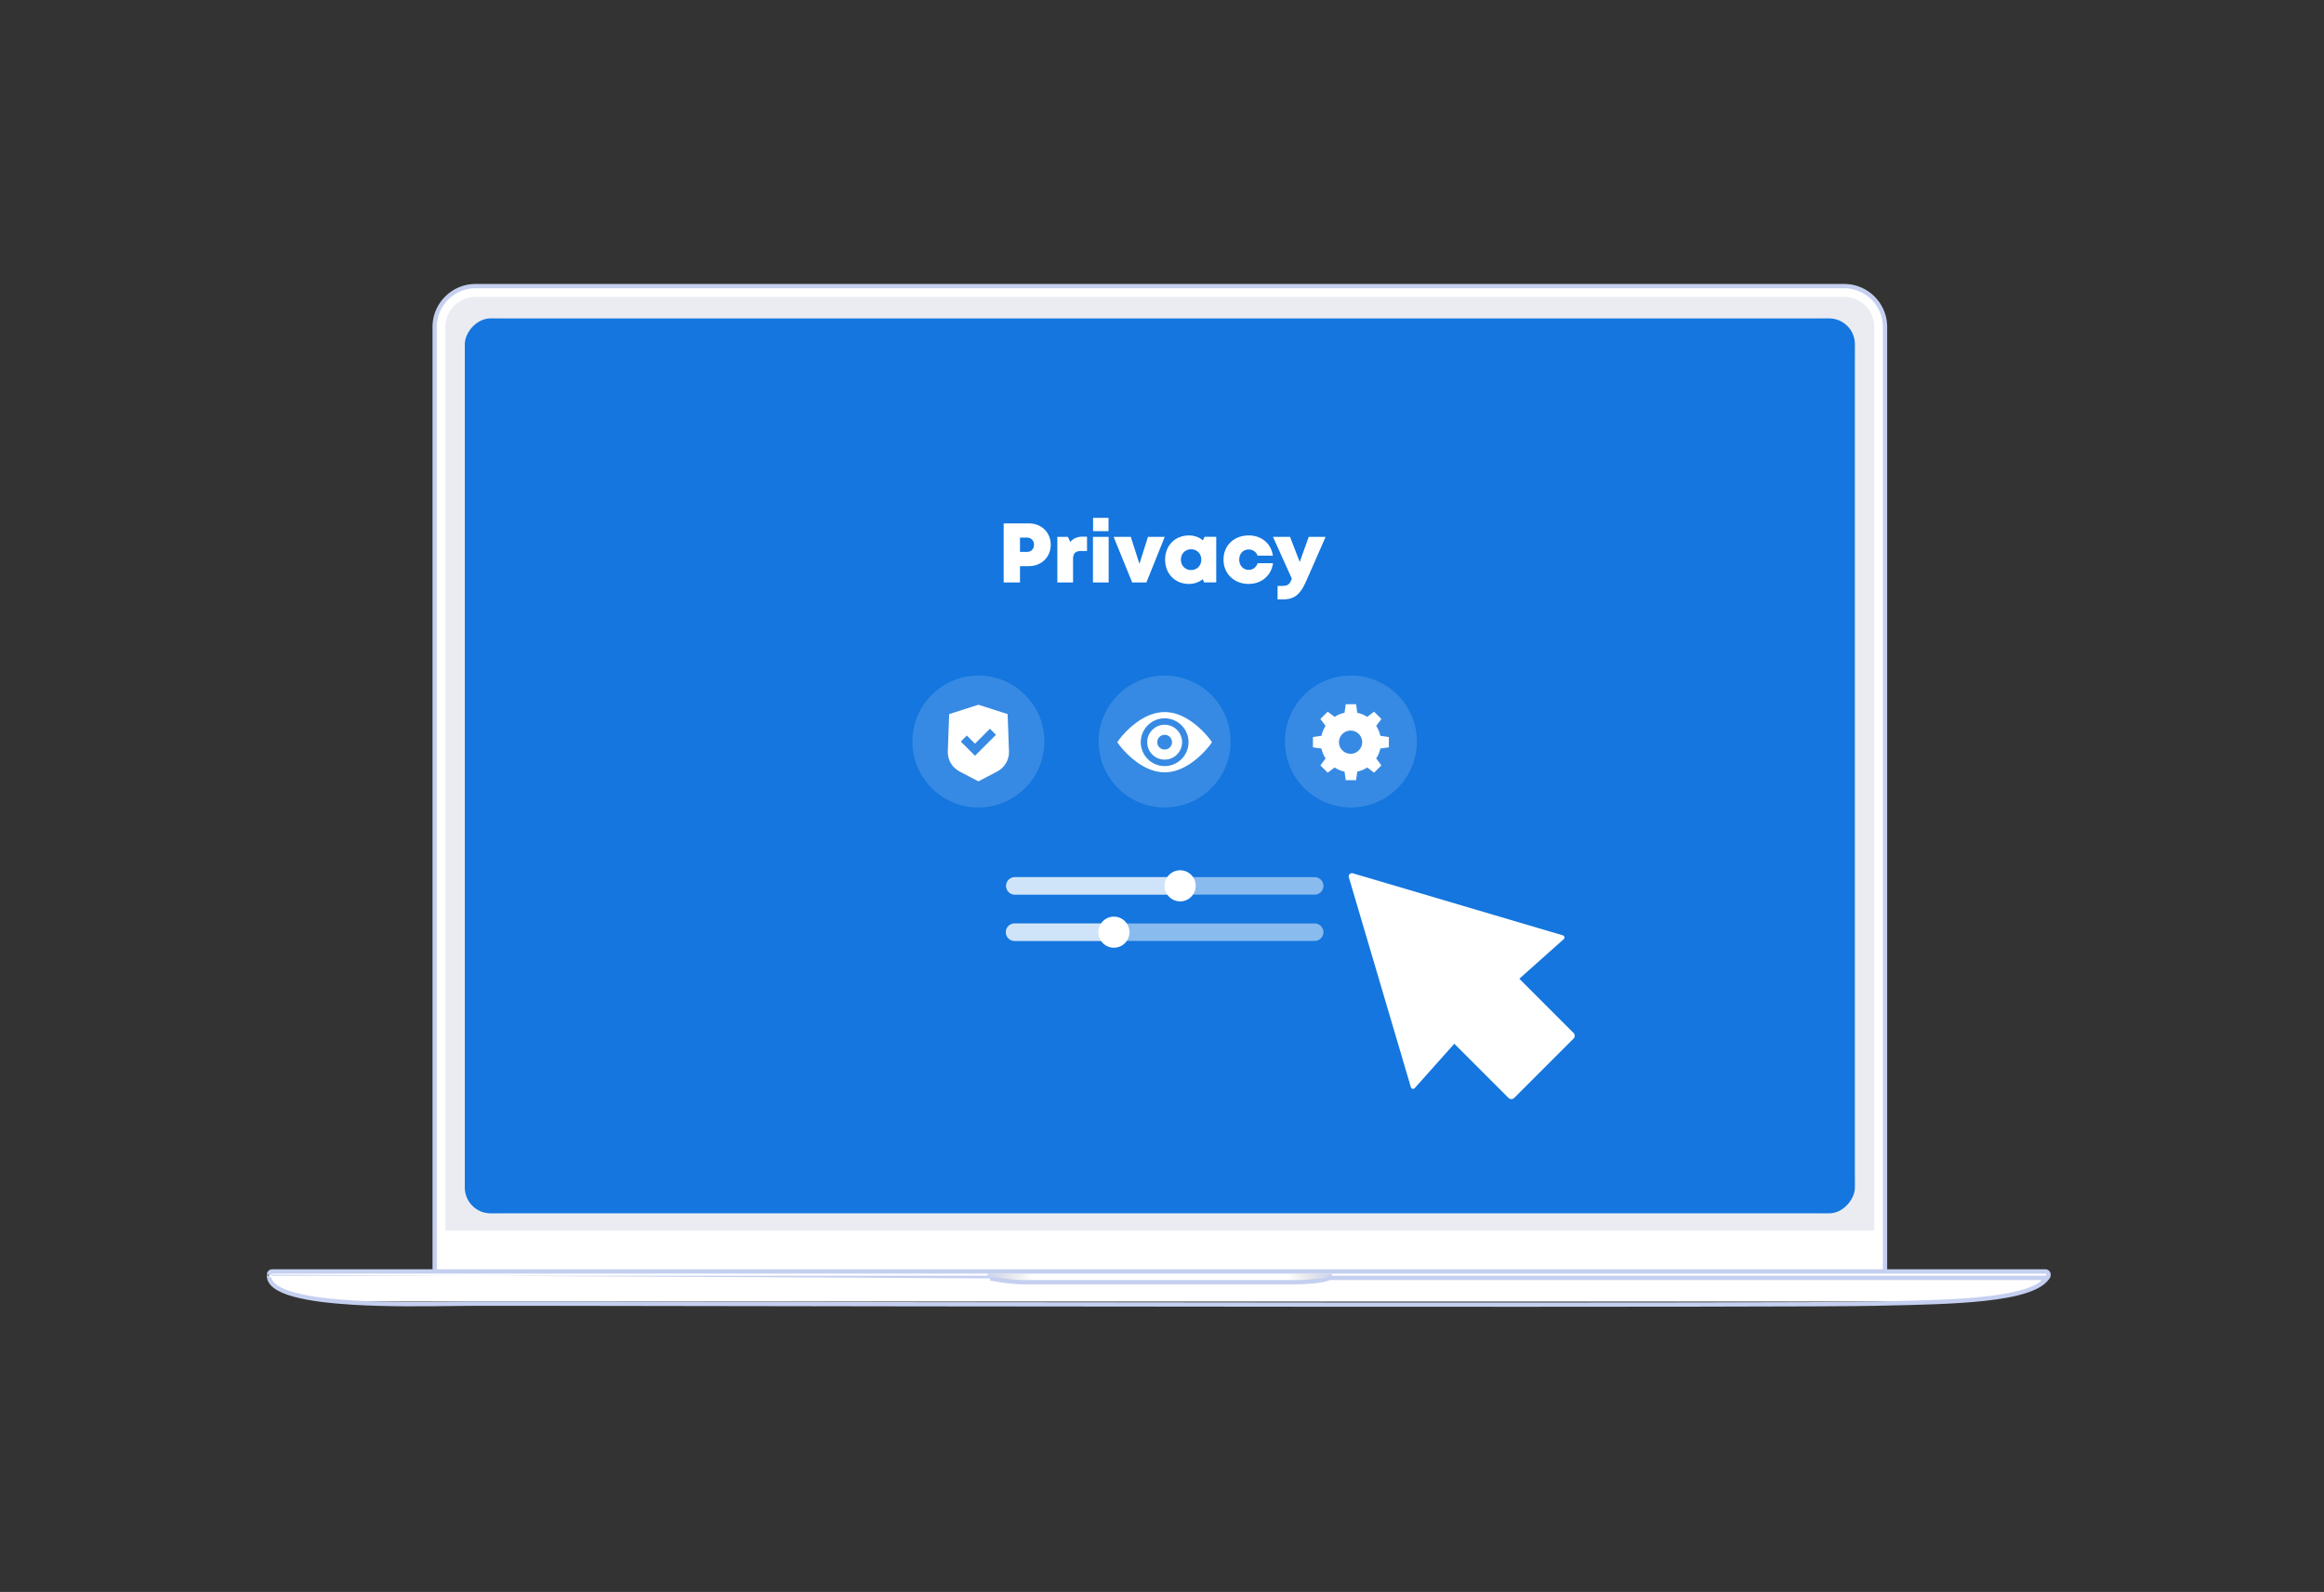 <?xml version="1.0" encoding="UTF-8"?> <svg xmlns="http://www.w3.org/2000/svg" fill="none" viewBox="0 0 540 370"><rect x="0" y="0" width="540" height="370" fill="#333333" stroke="none"/><path fill="none" d="M0 8a8 8 0 0 1 8-8h524a8 8 0 0 1 8 8v354a8 8 0 0 1-8 8H8a8 8 0 0 1-8-8V8z"></path><path fill="#fff" d="M62.5 296h413a8.595 8.595 0 0 1-6.424 4.657l-12.409 1.843H78l-10.437-1.799A6.328 6.328 0 0 1 62.5 296z"></path><path fill="#C5D0F0" fill-rule="evenodd" d="m438.395 303.436-2.883.065c-17.209.4-211.186.167-306.012 0h-20c-1.194 0-2.731.02-4.516.042-6.026.077-14.884.19-22.951-.293-5.227-.313-10.16-.878-13.798-1.876-1.816-.499-3.348-1.115-4.436-1.889-1.094-.778-1.799-1.763-1.799-2.984h1c0 .779.435 1.497 1.379 2.169.949.675 2.35 1.253 4.12 1.739 3.535.971 8.383 1.531 13.593 1.843 8.026.48 16.822.368 22.85.292 1.797-.023 3.347-.043 4.558-.043h20c94.84.167 288.797.4 305.988 0l2.884-.065c7.776-.171 15.914-.351 22.649-1.082 3.787-.411 7.103-.994 9.647-1.837 2.57-.852 4.23-1.929 4.885-3.24l.894.448c-.845 1.689-2.848 2.874-5.465 3.741-2.643.876-6.04 1.468-9.853 1.882-6.781.736-14.966.917-22.734 1.088z" clip-rule="evenodd"></path><path fill="#fff" d="M101 76a9.5 9.5 0 0 1 9.5-9.5h318A9.5 9.5 0 0 1 438 76v220.5H101V76z"></path><path fill="#C5D0F0" fill-rule="evenodd" d="M110.5 67a9 9 0 0 0-9 9v220h336V76a9 9 0 0 0-9-9h-318zm-10 9c0-5.523 4.477-10 10-10h318c5.523 0 10 4.477 10 10v221h-338V76z" clip-rule="evenodd"></path><path fill="#EAECF2" d="M103.5 76a7 7 0 0 1 7-7h318a7 7 0 0 1 7 7v210h-332V76z"></path><path fill="#fff" d="M309 297h-.118l-.106.053c-.338.169-.86.321-1.516.45-.647.127-1.393.225-2.158.299A45.788 45.788 0 0 1 301 298h-63c-1.964 0-4.06-.246-5.674-.494a51.832 51.832 0 0 1-1.965-.341c-.24-.046-.429-.085-.558-.111l-.146-.032-.037-.008-.009-.002h-.003l-.108.488.108-.488-.053-.012H63.25a.75.75 0 0 1 0-1.5h412a.75.75 0 0 1 0 1.5H309z"></path><path fill="#C5D0F0" fill-rule="evenodd" d="M63.25 296a.25.25 0 0 0 0 .5h166.361l.053.012h.002l.054.012.006.001.003.001.046.01.06.013.071.016.081.016c.122.025.278.057.468.093h.001a51.43 51.43 0 0 0 1.946.338c1.603.246 3.67.488 5.598.488h63c.974 0 2.542-.05 4.054-.196a22.475 22.475 0 0 0 2.11-.292c.643-.126 1.112-.268 1.388-.406l.212-.106H475.25a.25.25 0 0 0 0-.5h-412zm-1.25.25c0-.69.56-1.25 1.25-1.25h412a1.25 1.25 0 0 1 0 2.5H309c-.399.2-.975.362-1.644.494a23.55 23.55 0 0 1-2.206.306c-1.55.15-3.15.2-4.15.2h-63c-2 0-4.125-.25-5.75-.5a52.123 52.123 0 0 1-1.983-.344l-.277-.054.106-.482M62 296.25c0 .69.56 1.25 1.25 1.25L62 296.25zm1.25 1.25h74.25-74.25zm74.25 0h92-92z" clip-rule="evenodd"></path><path fill="url(#a)" d="M229.5 296.5v-.5h10v1.5H234l-4.5-1z"></path><path fill="url(#b)" d="M309.5 296.5v-.5h-10v1.5h5.5l4.5-1z"></path><path fill="#fff" d="M108 83a9 9 0 0 1 9-9h305a9 9 0 0 1 9 9v190a9 9 0 0 1-9 9H117a9 9 0 0 1-9-9V83z"></path><rect width="323" height="208" fill="#1476DE" rx="6" transform="matrix(1 0 0 -1 108 282)"></rect><path fill="#fff" d="m353.031 227.477 10.314-9.206a.515.515 0 0 0-.197-.877l-48.803-14.425a.75.75 0 0 0-.93.931l14.42 48.807a.514.514 0 0 0 .877.196l9.211-10.318 12.592 12.593a.932.932 0 0 0 1.317 0l13.79-13.79a.932.932 0 0 0 0-1.317l-12.591-12.594zM244.145 126.605c0 2.878-2.168 4.977-5.087 4.977h-2.054v3.791h-3.791v-13.728h5.845c2.918 0 5.087 2.082 5.087 4.96zm-3.888.008c0-.976-.655-1.665-1.651-1.665h-1.6v3.332h1.6c.994 0 1.651-.691 1.651-1.667zm12.322-1.886v3.338h-1.417c-1.292 0-1.832.566-1.832 1.918v5.386h-3.648v-10.59h2.443l.569 1.175c.747-.864 1.656-1.226 2.917-1.226h.968v-.001zm1.379.052h3.648v10.59h-3.648v-10.59zm.027-4.42h3.592v3.096h-3.592v-3.096zm16.649 4.422-4.257 10.591h-3.305l-4.315-10.591h3.997l2.003 6.272 1.979-6.272h3.898zm11.97-.013v10.59h-2.819l-.313-.748c-.868.702-1.966 1.108-3.196 1.108-3.237 0-5.552-2.363-5.552-5.654 0-3.28 2.315-5.615 5.552-5.615 1.247 0 2.362.417 3.237 1.139l.373-.819 2.718-.001zm-3.469 5.304c0-1.374-1.004-2.406-2.371-2.406-1.375 0-2.37 1.032-2.37 2.406 0 1.383 1.003 2.415 2.37 2.415 1.367 0 2.371-1.032 2.371-2.415zm11.007 5.642c-3.396 0-5.847-2.38-5.847-5.657s2.44-5.612 5.859-5.612c2.976 0 5.208 1.876 5.607 4.694h-3.553c-.308-.864-1.115-1.425-2.066-1.425-1.282 0-2.194.974-2.194 2.354 0 1.38.924 2.377 2.194 2.377.979 0 1.772-.599 2.074-1.544h3.584c-.412 2.875-2.676 4.813-5.658 4.813zm17.873-10.935-4.438 10.118c-1.428 3.242-2.739 4.412-5.474 4.412h-1.25v-3.134h1.003c1.395 0 1.816-.364 2.311-1.682l-4.377-9.716h3.964l2.248 5.834 2.094-5.834h3.919v.002z"></path><path fill="#fff" d="M313.892 187.669c-8.466 0-15.33-6.862-15.33-15.329 0-8.466 6.862-15.328 15.33-15.328 8.466 0 15.328 6.862 15.328 15.328.002 8.467-6.861 15.329-15.328 15.329z" opacity=".15"></path><path fill="#fff" d="M322.717 173.694V171.3l-1.987-.285a6.948 6.948 0 0 0-.957-2.304l1.206-1.606-1.695-1.695-1.606 1.203a7.068 7.068 0 0 0-2.304-.954l-.285-1.987h-2.394l-.285 1.987a7.014 7.014 0 0 0-2.304.954l-1.607-1.203-1.693 1.695 1.206 1.606a6.976 6.976 0 0 0-.958 2.304l-1.987.285v2.394l1.987.285c.181.832.51 1.608.955 2.303l-1.203 1.608 1.693 1.693 1.607-1.206a6.976 6.976 0 0 0 2.304.958l.285 1.986h2.394l.285-1.986a6.95 6.95 0 0 0 2.304-.958l1.606 1.206 1.695-1.693-1.206-1.608a7.004 7.004 0 0 0 .957-2.303l1.987-.285zm-8.826 1.498a2.695 2.695 0 1 1 .002-5.388 2.695 2.695 0 0 1-.002 5.388z"></path><path fill="#fff" d="M270.614 187.671c-8.466 0-15.33-6.863-15.33-15.331 0-8.466 6.863-15.328 15.33-15.328 8.466 0 15.329 6.862 15.329 15.328.001 8.466-6.863 15.331-15.329 15.331z" opacity=".15"></path><path fill="#fff" d="M281.174 171.89c-.191-.264-4.729-6.39-10.558-6.39-5.831 0-10.369 6.126-10.561 6.39l-.444.607.444.614c.191.261 4.73 6.387 10.561 6.387 5.829 0 10.367-6.126 10.558-6.387l.443-.614-.443-.607zm-10.558 6.159a5.558 5.558 0 0 1-5.553-5.553 5.556 5.556 0 0 1 5.553-5.548 5.556 5.556 0 0 1 5.551 5.548 5.56 5.56 0 0 1-5.551 5.553z"></path><path fill="#fff" d="M270.616 168.445a4.055 4.055 0 0 0-4.052 4.051 4.058 4.058 0 0 0 4.052 4.055 4.06 4.06 0 0 0 4.053-4.055 4.058 4.058 0 0 0-4.053-4.051zm0 5.762a1.712 1.712 0 0 1-1.712-1.711 1.711 1.711 0 1 1 1.712 1.711z"></path><path fill="#fff" d="M227.337 187.669c-8.466 0-15.33-6.862-15.33-15.329 0-8.466 6.863-15.328 15.33-15.328 8.466 0 15.329 6.862 15.329 15.328 0 8.467-6.863 15.329-15.329 15.329z" opacity=".15"></path><path fill="#fff" d="m234.444 174.636-.313-8.673-1.089-.345-5.705-1.821-6.789 2.168-.318 8.672c-.077 1.956.989 3.753 2.769 4.688l2.159 1.13 2.179 1.143 4.343-2.273c1.78-.939 2.837-2.736 2.764-4.689zm-7.897 1.013-3.295-3.3 1.399-1.4 1.896 1.899 3.469-3.479 1.41 1.41-4.879 4.87z"></path><path fill="#fff" d="M307.51 205.896a2.03 2.03 0 0 0-2.029-2.029h-69.733a2.03 2.03 0 0 0 0 4.058h69.731a2.031 2.031 0 0 0 2.031-2.029z" opacity=".5"></path><path fill="#fff" d="M274.881 207.925h-39.133a2.03 2.03 0 0 1 0-4.058h39.132v4.058h.001z" opacity=".6"></path><path fill="#fff" d="M275.016 209.407a3.614 3.614 0 1 0-1.662-7.034 3.614 3.614 0 0 0 1.662 7.034z"></path><path fill="#fff" d="M307.51 216.658a2.03 2.03 0 0 0-2.029-2.029h-69.733a2.028 2.028 0 1 0 0 4.057h69.731a2.03 2.03 0 0 0 2.031-2.028z" opacity=".5"></path><path fill="#fff" d="M259.2 218.686h-23.452a2.028 2.028 0 1 1 0-4.057h23.451v4.057h.001z" opacity=".6"></path><path fill="#fff" d="M262.437 216.653a3.613 3.613 0 1 0-3.613 3.614 3.613 3.613 0 0 0 3.613-3.614z"></path><defs><linearGradient id="a" x1="228" x2="240" y1="296.5" y2="297" gradientUnits="userSpaceOnUse"><stop stop-color="#C5D0F0"></stop><stop offset="1" stop-color="#C4C4C4" stop-opacity="0"></stop></linearGradient><linearGradient id="b" x1="311" x2="299" y1="296.5" y2="297" gradientUnits="userSpaceOnUse"><stop stop-color="#C5D0F0"></stop><stop offset="1" stop-color="#C4C4C4" stop-opacity="0"></stop></linearGradient></defs></svg> 